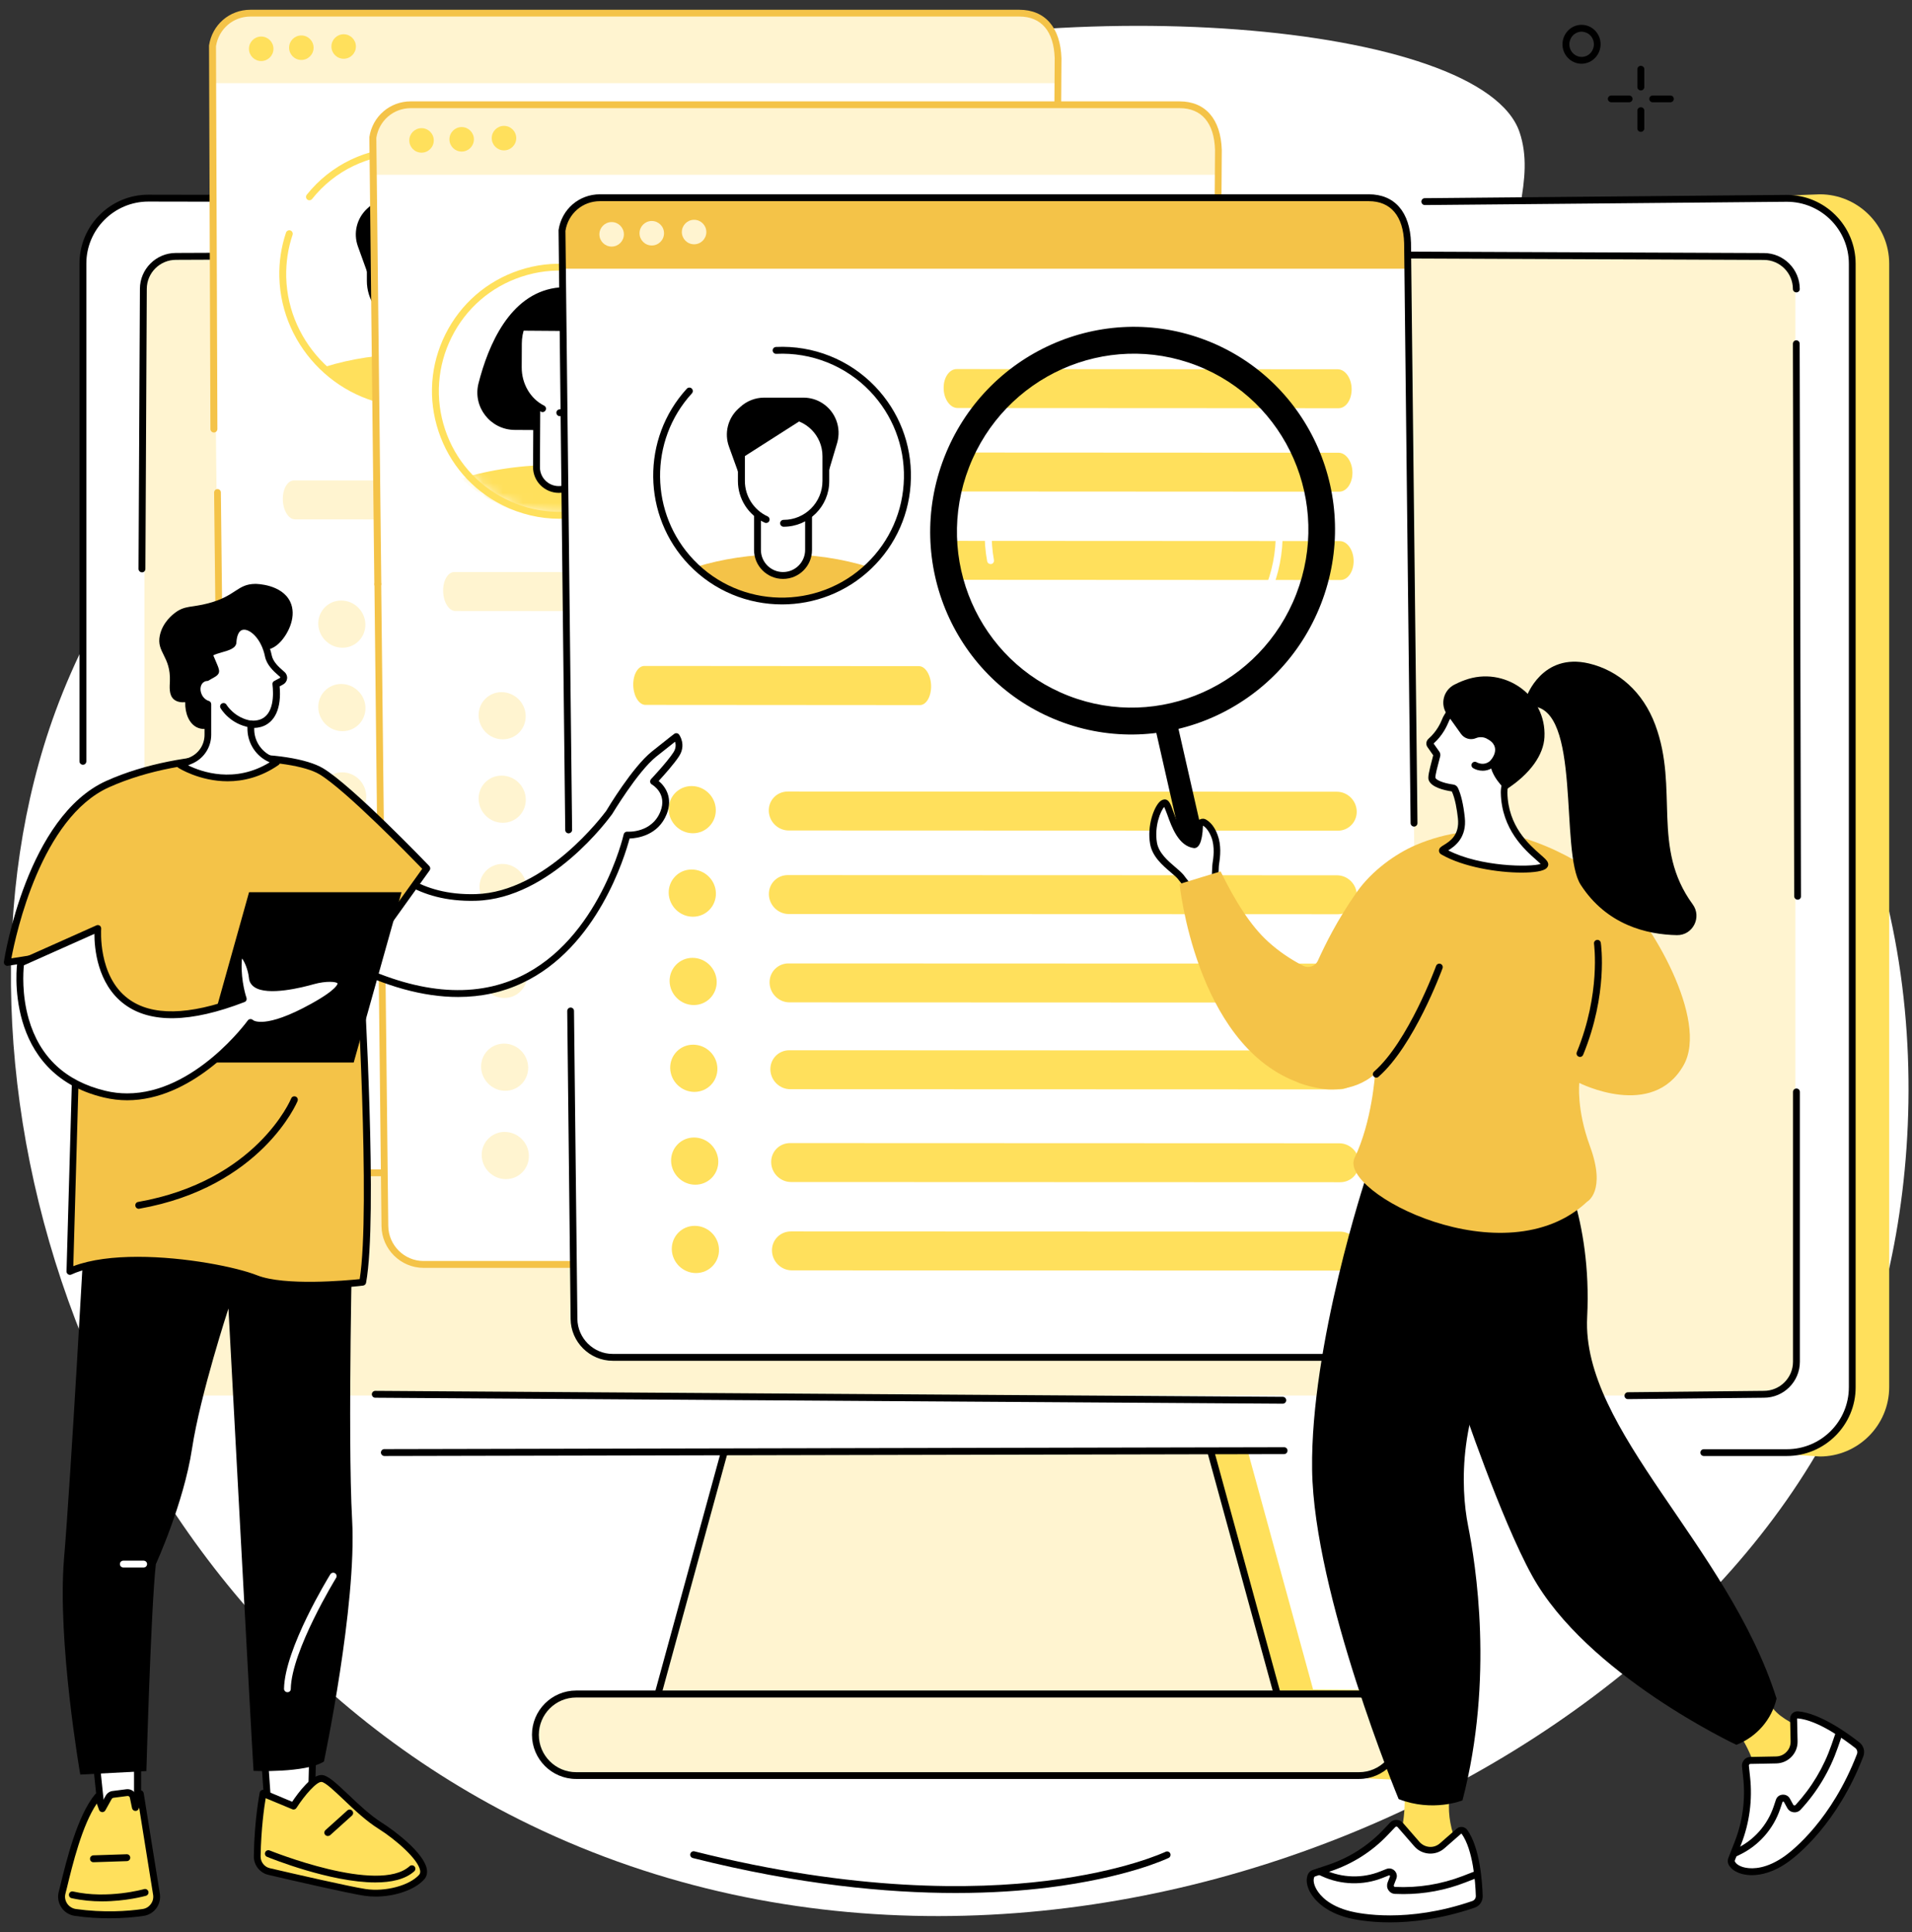 <svg width="192" height="194" viewBox="0 0 192 194" fill="none" xmlns="http://www.w3.org/2000/svg">
<rect x="0" y="0" width="192" height="194" fill="#333333" stroke="none"/>
<path d="M76.66 7.82C72.51 9.11 54.1 15.11 35.71 31.04C31.26 34.9 13.25 50.49 5.56 71.46C-7.53 107.14 8.13 161.43 53.26 183.25C105.82 208.66 172.22 177.38 187.36 135.53C194.08 116.96 194.38 86.18 177.46 65.88C163.84 49.54 150.32 45.59 151.22 30.14C151.65 22.7 154.16 17.98 152.6 13.3C148.9 2.16 105.99 -1.31 76.66 7.82Z" fill="white"/>
<path d="M158.82 6.4C158.59 6.4 158.36 6.36 158.13 6.27C157.65 6.08 157.27 5.71 157.06 5.23C156.64 4.25 157.08 3.1 158.04 2.66C158.51 2.45 159.02 2.44 159.5 2.62C159.98 2.81 160.36 3.18 160.57 3.66C160.99 4.64 160.55 5.79 159.59 6.23C159.34 6.34 159.08 6.4 158.82 6.4ZM158.82 3.18C158.65 3.18 158.49 3.22 158.33 3.29C157.71 3.57 157.42 4.32 157.7 4.96C157.83 5.27 158.08 5.51 158.39 5.63C158.69 5.75 159.02 5.74 159.32 5.61C159.94 5.33 160.23 4.58 159.95 3.94C159.82 3.63 159.57 3.39 159.26 3.27C159.11 3.21 158.96 3.18 158.82 3.18Z" fill="black"/>
<path d="M164.77 9.08C164.58 9.08 164.42 8.93 164.42 8.74V6.96C164.42 6.77 164.57 6.61 164.77 6.61C164.97 6.61 165.12 6.76 165.12 6.96V8.74C165.12 8.93 164.96 9.08 164.77 9.08Z" fill="black"/>
<path d="M164.77 13.24C164.58 13.24 164.42 13.09 164.42 12.89V11.11C164.42 10.92 164.57 10.77 164.77 10.77C164.97 10.77 165.12 10.92 165.12 11.11V12.89C165.12 13.08 164.96 13.24 164.77 13.24Z" fill="black"/>
<path d="M163.59 10.27H161.81C161.62 10.27 161.46 10.12 161.46 9.93C161.46 9.74 161.61 9.59 161.81 9.59H163.59C163.78 9.59 163.94 9.74 163.94 9.93C163.94 10.12 163.78 10.27 163.59 10.27Z" fill="black"/>
<path d="M167.74 10.27H165.96C165.77 10.27 165.62 10.12 165.62 9.93C165.62 9.74 165.77 9.59 165.96 9.59H167.74C167.93 9.59 168.08 9.74 168.08 9.93C168.08 10.12 167.93 10.27 167.74 10.27Z" fill="black"/>
<path d="M95.98 190.08C89.07 190.08 80.21 189.25 69.57 186.57C69.39 186.52 69.27 186.34 69.32 186.15C69.37 185.97 69.55 185.85 69.74 185.9C85.82 189.95 97.83 189.75 105.07 188.86C112.91 187.9 117.01 185.96 117.05 185.94C117.22 185.86 117.43 185.93 117.51 186.1C117.59 186.27 117.52 186.48 117.35 186.56C117.18 186.64 113.14 188.56 105.2 189.54C102.69 189.85 99.6 190.08 95.98 190.08Z" fill="black"/>
<path d="M21.16 25.75L182.74 19.51C186.58 19.51 189.71 22.64 189.71 26.48V139.28C189.71 143.12 186.58 146.25 182.74 146.25L124.36 142.29L131.86 169.65L139.79 169.71C142.26 169.71 144.27 171.72 144.27 174.2C144.27 176.67 142.26 178.69 139.79 178.69L73.37 175.52C70.9 175.52 75.52 146.25 75.52 146.25C75.52 146.25 17.32 25.75 21.16 25.75Z" fill="#FFE05C"/>
<path d="M76.56 131.82H117.77L129.46 174.49H64.87L76.56 131.82Z" fill="#FFF4D0"/>
<path d="M129.46 174.83H64.88C64.77 174.83 64.67 174.78 64.61 174.69C64.54 174.6 64.52 174.49 64.55 174.39L76.24 131.72C76.28 131.57 76.42 131.47 76.57 131.47H117.77C117.93 131.47 118.06 131.57 118.1 131.72L129.79 174.39C129.82 174.49 129.8 174.6 129.73 174.69C129.67 174.78 129.56 174.83 129.46 174.83ZM65.33 174.14H129L117.5 132.16H76.82L65.33 174.14Z" fill="black"/>
<path d="M14.9 19.9H179.42C183.05 19.9 186 22.84 186 26.48V139.28C186 142.91 183.06 145.86 179.42 145.86H14.9C11.27 145.86 8.32 142.92 8.32 139.28V26.48C8.33 22.84 11.27 19.9 14.9 19.9Z" fill="white"/>
<path d="M57.86 170.11H136.47C138.73 170.11 140.56 171.94 140.56 174.2C140.56 176.46 138.73 178.29 136.47 178.29H57.86C55.6 178.29 53.77 176.46 53.77 174.2C53.77 171.94 55.6 170.11 57.86 170.11Z" fill="#FFF4D0"/>
<path d="M136.47 178.63H57.86C55.41 178.63 53.42 176.64 53.42 174.19C53.42 171.74 55.41 169.75 57.86 169.75H136.47C138.92 169.75 140.91 171.74 140.91 174.19C140.91 176.64 138.92 178.63 136.47 178.63ZM57.86 170.45C55.79 170.45 54.11 172.13 54.11 174.2C54.11 176.27 55.79 177.95 57.86 177.95H136.47C138.54 177.95 140.22 176.27 140.22 174.2C140.22 172.13 138.54 170.45 136.47 170.45H57.86Z" fill="black"/>
<path d="M8.33 76.79C8.14 76.79 7.98 76.64 7.98 76.44V26.47C7.98 22.65 11.08 19.55 14.9 19.55L117.31 19.73C117.5 19.73 117.65 19.88 117.65 20.08C117.65 20.27 117.5 20.42 117.31 20.42L14.9 20.24C11.47 20.24 8.67 23.03 8.67 26.47V76.44C8.67 76.64 8.52 76.79 8.33 76.79Z" fill="black"/>
<path d="M38.6 146.2C38.41 146.2 38.26 146.05 38.25 145.86C38.25 145.67 38.4 145.51 38.59 145.51L128.95 145.32C129.14 145.32 129.29 145.47 129.29 145.66C129.29 145.85 129.14 146.01 128.95 146.01L38.6 146.2Z" fill="black"/>
<path d="M179.43 146.2H171.09C170.9 146.2 170.75 146.05 170.75 145.86C170.75 145.67 170.9 145.52 171.09 145.52H179.43C182.87 145.52 185.66 142.73 185.66 139.29V26.49C185.66 23.05 182.87 20.26 179.43 20.26L143.08 20.59C142.89 20.59 142.74 20.44 142.73 20.25C142.73 20.06 142.88 19.9 143.07 19.9L179.42 19.57C183.24 19.57 186.34 22.67 186.34 26.49V139.29C186.35 143.09 183.24 146.2 179.43 146.2Z" fill="black"/>
<path d="M17.85 140.13H176.94C178.79 140.13 180.29 138.63 180.29 136.78V28.76C180.29 26.91 178.79 25.41 176.94 25.41H17.85C16 25.41 14.5 26.91 14.5 28.76V136.78C14.51 138.63 16 140.13 17.85 140.13Z" fill="#FFF4D0"/>
<path d="M128.81 140.95L37.68 140.35C37.49 140.35 37.34 140.19 37.34 140C37.34 139.81 37.5 139.66 37.69 139.66L128.82 140.26C129.01 140.26 129.16 140.42 129.16 140.61C129.16 140.79 129 140.95 128.81 140.95Z" fill="black"/>
<path d="M163.47 140.49C163.28 140.49 163.13 140.34 163.13 140.15C163.13 139.96 163.28 139.8 163.47 139.8L177.12 139.66C178.74 139.66 180.05 138.35 180.05 136.74V109.64C180.05 109.45 180.2 109.3 180.4 109.3C180.59 109.3 180.74 109.45 180.74 109.64V136.74C180.74 138.73 179.12 140.35 177.13 140.35L163.47 140.49Z" fill="black"/>
<path d="M180.52 90.34C180.33 90.34 180.18 90.19 180.17 90L180.04 34.52C180.04 34.33 180.19 34.17 180.38 34.17C180.57 34.17 180.72 34.32 180.72 34.51L180.85 89.99C180.86 90.19 180.71 90.34 180.52 90.34Z" fill="black"/>
<path d="M180.39 29.36C180.2 29.36 180.04 29.21 180.04 29.02C180.04 27.41 178.73 26.1 177.12 26.1L140.04 25.95C139.85 25.95 139.7 25.79 139.7 25.6C139.7 25.41 139.85 25.26 140.04 25.26L177.12 25.41C179.11 25.41 180.73 27.03 180.73 29.02C180.73 29.21 180.58 29.36 180.39 29.36Z" fill="black"/>
<path d="M14.26 57.47C14.07 57.47 13.91 57.31 13.91 57.12L14.05 29.01C14.05 27.02 15.67 25.4 17.66 25.4L110.35 25.02C110.54 25.02 110.69 25.17 110.7 25.36C110.7 25.55 110.55 25.71 110.36 25.71L17.67 26.09C16.06 26.09 14.74 27.4 14.74 29.01L14.6 57.12C14.6 57.32 14.45 57.47 14.26 57.47Z" fill="black"/>
<path d="M26.34 117.66H103.55C105.67 117.66 107.38 115.93 107.35 113.8L106.15 5.75C106.06 2.86 104.66 1.21 102.26 1.21H25.05C23.14 1.21 21.53 2.61 21.25 4.51L22.46 113.8C22.47 115.93 24.22 117.66 26.34 117.66Z" fill="white"/>
<path d="M76.68 118.11H26.44C24.13 118.11 22.23 116.22 22.21 113.91L21.5 49.46C21.5 49.27 21.65 49.11 21.84 49.11C22.03 49.11 22.18 49.26 22.18 49.45L22.89 113.9C22.91 115.84 24.5 117.42 26.43 117.42H76.67C76.86 117.42 77.02 117.57 77.02 117.76C77.02 117.95 76.87 118.11 76.68 118.11Z" fill="#F4C348"/>
<path d="M106.17 8.35L106.14 5.79C106.05 2.9 104.65 1.22 102.25 1.22H25.04C23.13 1.22 21.52 2.65 21.24 4.55L21.28 8.35H106.17Z" fill="#FFF4D0"/>
<path d="M21.48 43.43C21.29 43.43 21.14 43.28 21.13 43.09L20.99 4.62C20.99 4.6 20.99 4.58 20.99 4.57C21.3 2.49 23.04 0.98 25.14 0.98H102.35C104.95 0.98 106.49 2.76 106.59 5.85L106.54 13.66C106.54 13.85 106.38 14 106.2 14C106.01 14 105.86 13.84 105.86 13.65L105.91 5.85C105.83 3.15 104.57 1.66 102.36 1.66H25.15C23.41 1.66 21.96 2.91 21.69 4.64L21.83 43.08C21.83 43.27 21.67 43.43 21.48 43.43Z" fill="#F4C348"/>
<path d="M26.23 6.13C26.909 6.13 27.46 5.579 27.46 4.9C27.46 4.221 26.909 3.67 26.23 3.67C25.551 3.67 25 4.221 25 4.9C25 5.579 25.551 6.13 26.23 6.13Z" fill="#FFE05C"/>
<path d="M30.26 6.02C30.939 6.02 31.49 5.469 31.49 4.79C31.49 4.111 30.939 3.56 30.26 3.56C29.581 3.56 29.03 4.111 29.03 4.79C29.03 5.469 29.581 6.02 30.26 6.02Z" fill="#FFE05C"/>
<path d="M34.51 5.9C35.189 5.9 35.74 5.349 35.74 4.67C35.74 3.991 35.189 3.44 34.51 3.44C33.831 3.44 33.28 3.991 33.28 4.67C33.28 5.349 33.831 5.9 34.51 5.9Z" fill="#FFE05C"/>
<path d="M57.19 52.17L29.62 52.15C28.98 52.15 28.43 51.27 28.4 50.19C28.37 49.11 28.87 48.24 29.52 48.24L57.09 48.26C57.73 48.26 58.28 49.14 58.31 50.22C58.33 51.3 57.83 52.17 57.19 52.17Z" fill="#FFF4D0"/>
<path d="M99.3 30.74L61.04 30.72C60.29 30.72 59.66 29.84 59.64 28.76C59.61 27.68 60.2 26.81 60.95 26.81L99.21 26.83C99.96 26.83 100.59 27.71 100.61 28.79C100.64 29.86 100.05 30.74 99.3 30.74Z" fill="#FFF4D0"/>
<path d="M99.23 22.36L60.97 22.34C60.22 22.34 59.59 21.46 59.57 20.38C59.54 19.3 60.13 18.43 60.88 18.43L99.14 18.45C99.89 18.45 100.52 19.33 100.54 20.41C100.56 21.48 99.98 22.36 99.23 22.36Z" fill="#FFF4D0"/>
<path d="M99.42 39.61L61.16 39.59C60.41 39.59 59.78 38.71 59.76 37.63C59.73 36.55 60.32 35.68 61.07 35.68L99.33 35.7C100.08 35.7 100.71 36.58 100.73 37.66C100.75 38.74 100.17 39.61 99.42 39.61Z" fill="#FFF4D0"/>
<path d="M99.16 73.17L44.02 73.15C42.94 73.15 42.05 72.27 42.02 71.19C41.99 70.11 42.84 69.24 43.92 69.24L99.06 69.26C100.14 69.26 101.03 70.14 101.06 71.22C101.09 72.29 100.24 73.17 99.16 73.17Z" fill="#FFF4D0"/>
<path d="M36.7 71.05C36.73 72.36 35.7 73.42 34.39 73.42C33.08 73.42 32 72.36 31.96 71.05C31.93 69.74 32.96 68.68 34.26 68.68C35.56 68.68 36.67 69.74 36.7 71.05Z" fill="#FFF4D0"/>
<path d="M99.14 64.78L44 64.76C42.92 64.76 42.03 63.88 42 62.8C41.97 61.72 42.82 60.85 43.9 60.85L99.04 60.87C100.12 60.87 101.01 61.75 101.04 62.83C101.07 63.91 100.22 64.79 99.14 64.78Z" fill="#FFF4D0"/>
<path d="M36.69 62.67C36.72 63.98 35.69 65.04 34.39 65.04C33.09 65.04 32 63.98 31.96 62.67C31.93 61.36 32.96 60.3 34.26 60.3C35.57 60.3 36.66 61.36 36.69 62.67Z" fill="#FFF4D0"/>
<path d="M99.23 82.04L44.09 82.02C43.01 82.02 42.12 81.14 42.09 80.06C42.06 78.98 42.91 78.11 43.99 78.11L99.13 78.13C100.21 78.13 101.1 79.01 101.13 80.09C101.16 81.16 100.31 82.04 99.23 82.04Z" fill="#FFF4D0"/>
<path d="M36.78 79.92C36.81 81.23 35.78 82.29 34.48 82.29C33.17 82.29 32.09 81.23 32.05 79.92C32.02 78.61 33.05 77.55 34.35 77.55C35.66 77.55 36.74 78.61 36.78 79.92Z" fill="#FFF4D0"/>
<path d="M99.31 90.76L44.17 90.74C43.09 90.74 42.2 89.86 42.17 88.78C42.14 87.7 42.99 86.83 44.07 86.83L99.21 86.85C100.29 86.85 101.18 87.73 101.21 88.81C101.24 89.88 100.38 90.76 99.31 90.76Z" fill="#FFF4D0"/>
<path d="M36.85 88.64C36.88 89.95 35.85 91.01 34.54 91.01C33.23 91.01 32.15 89.95 32.11 88.64C32.08 87.33 33.11 86.27 34.41 86.27C35.73 86.27 36.82 87.33 36.85 88.64Z" fill="#FFF4D0"/>
<path d="M99.39 100.08L44.25 100.06C43.17 100.06 42.28 99.18 42.25 98.1C42.22 97.02 43.07 96.15 44.15 96.15L99.29 96.17C100.37 96.17 101.26 97.05 101.29 98.13C101.32 99.2 100.47 100.08 99.39 100.08Z" fill="#FFF4D0"/>
<path d="M36.94 97.96C36.97 99.27 35.94 100.33 34.63 100.33C33.32 100.33 32.24 99.27 32.2 97.96C32.17 96.65 33.2 95.59 34.5 95.59C35.82 95.59 36.9 96.65 36.94 97.96Z" fill="#FFF4D0"/>
<path d="M99.47 108.95L44.33 108.93C43.25 108.93 42.36 108.05 42.33 106.97C42.3 105.89 43.15 105.02 44.23 105.02L99.37 105.04C100.45 105.04 101.34 105.92 101.37 107C101.4 108.08 100.55 108.95 99.47 108.95Z" fill="#FFF4D0"/>
<path d="M37.01 106.83C37.04 108.14 36.01 109.2 34.71 109.2C33.41 109.2 32.32 108.14 32.28 106.83C32.25 105.52 33.28 104.46 34.58 104.46C35.88 104.46 36.98 105.52 37.01 106.83Z" fill="#FFF4D0"/>
<path d="M28.4 27.82C28.22 20.81 33.75 15.14 40.74 15.14C47.73 15.14 53.55 20.83 53.73 27.83C53.91 34.84 48.38 40.51 41.39 40.51C34.39 40.51 28.58 34.83 28.4 27.82Z" fill="white"/>
<path d="M41.39 40.86C34.22 40.86 28.24 35.01 28.05 27.83C28.01 26.29 28.24 24.79 28.72 23.36C28.78 23.18 28.98 23.08 29.16 23.14C29.34 23.2 29.44 23.4 29.38 23.58C28.92 24.93 28.71 26.36 28.74 27.81C28.91 34.62 34.58 40.16 41.38 40.17C41.38 40.17 41.38 40.17 41.39 40.17C44.67 40.17 47.72 38.89 49.99 36.57C52.26 34.24 53.47 31.14 53.38 27.84C53.21 21.03 47.54 15.49 40.74 15.48C40.74 15.48 40.74 15.48 40.73 15.48C37.04 15.48 33.61 17.12 31.34 19.98C31.22 20.13 31 20.15 30.86 20.04C30.71 19.92 30.69 19.7 30.8 19.56C33.21 16.54 36.83 14.8 40.73 14.8C40.73 14.8 40.73 14.8 40.74 14.8C47.91 14.8 53.89 20.65 54.07 27.83C54.16 31.32 52.88 34.6 50.48 37.06C48.09 39.51 44.86 40.86 41.39 40.86Z" fill="#FFE05C"/>
<path d="M32.65 36.83C34.91 38.96 37.94 40.27 41.29 40.27C44.64 40.27 47.67 38.96 49.93 36.83C47.32 36.02 44.39 35.57 41.29 35.57C38.19 35.56 35.26 36.02 32.65 36.83Z" fill="#FFE05C"/>
<path d="M45.33 20.39C44.76 20.02 44.1 19.83 43.43 19.83H39.46C38.57 19.83 37.72 20.17 37.07 20.77L36.85 20.97C35.82 21.93 35.46 23.41 35.94 24.74L37.25 28.37L45.63 28.32L46.81 24.36C47.24 22.85 46.64 21.24 45.33 20.39Z" fill="black"/>
<path d="M43.32 22.01L37.18 25.93V28.21C37.18 29.56 37.81 30.76 38.79 31.53V35.12C38.79 36.54 39.94 37.69 41.36 37.69C42.78 37.69 43.93 36.54 43.93 35.12V31.63C44.98 30.86 45.66 29.61 45.66 28.21V25.71C45.67 24.08 44.71 22.66 43.32 22.01Z" fill="white"/>
<path d="M41.37 38.04C39.76 38.04 38.46 36.73 38.46 35.13V31.62H39.15V35.13C39.15 36.36 40.15 37.35 41.37 37.35C42.6 37.35 43.59 36.35 43.59 35.13V31.73H44.28V35.13C44.28 36.73 42.97 38.04 41.37 38.04Z" fill="#5479F5"/>
<path d="M41.43 32.8C41.24 32.8 41.08 32.65 41.08 32.45C41.08 32.26 41.23 32.11 41.43 32.11C43.58 32.11 45.33 30.36 45.33 28.21V25.71C45.33 23.64 43.65 21.96 41.58 21.96H37.54V28.21C37.54 29.73 38.44 31.13 39.82 31.76C39.99 31.84 40.07 32.04 39.99 32.22C39.91 32.39 39.71 32.47 39.53 32.39C37.9 31.65 36.84 30.01 36.84 28.21V21.61C36.84 21.42 36.99 21.27 37.19 21.27H41.57C44.02 21.27 46.01 23.26 46.01 25.71V28.21C46.02 30.74 43.96 32.8 41.43 32.8Z" fill="black"/>
<path d="M42.44 126.86H119.65C121.77 126.86 123.48 125.13 123.45 123L122.25 14.95C122.16 12.06 120.76 10.41 118.36 10.41H41.15C39.24 10.41 37.63 11.81 37.35 13.71L38.56 123C38.58 125.13 40.32 126.86 42.44 126.86Z" fill="white"/>
<path d="M92.78 127.31H42.54C40.23 127.31 38.33 125.42 38.31 123.11L37.6 58.66C37.6 58.47 37.75 58.31 37.94 58.31C38.13 58.31 38.28 58.46 38.28 58.65L38.99 123.1C39.01 125.04 40.6 126.62 42.53 126.62H92.77C92.96 126.62 93.12 126.77 93.12 126.96C93.12 127.16 92.97 127.31 92.78 127.31Z" fill="#F4C348"/>
<path d="M122.27 17.55L122.24 14.99C122.15 12.1 120.75 10.42 118.35 10.42H41.14C39.23 10.42 37.62 11.85 37.34 13.75L37.38 17.55H122.27Z" fill="#FFF4D0"/>
<path d="M37.93 59C37.74 59 37.59 58.85 37.59 58.66L37.09 13.82C37.09 13.8 37.09 13.78 37.09 13.77C37.4 11.69 39.15 10.18 41.24 10.18H118.45C121.05 10.18 122.59 11.96 122.69 15.05L122.64 22.86C122.64 23.05 122.48 23.2 122.3 23.2C122.11 23.2 121.96 23.04 121.96 22.85L122.01 15.05C121.93 12.35 120.67 10.86 118.46 10.86H41.25C39.51 10.86 38.06 12.11 37.79 13.84L38.29 58.65C38.28 58.85 38.13 59 37.93 59C37.94 59 37.94 59 37.93 59Z" fill="#F4C348"/>
<path d="M42.33 15.33C43.009 15.33 43.56 14.779 43.56 14.1C43.56 13.421 43.009 12.87 42.33 12.87C41.651 12.87 41.1 13.421 41.1 14.1C41.1 14.779 41.651 15.33 42.33 15.33Z" fill="#FFE05C"/>
<path d="M46.36 15.22C47.039 15.22 47.59 14.669 47.59 13.99C47.59 13.311 47.039 12.76 46.36 12.76C45.681 12.76 45.13 13.311 45.13 13.99C45.13 14.669 45.681 15.22 46.36 15.22Z" fill="#FFE05C"/>
<path d="M50.61 15.1C51.289 15.1 51.84 14.549 51.84 13.87C51.84 13.191 51.289 12.64 50.61 12.64C49.931 12.64 49.38 13.191 49.38 13.87C49.38 14.549 49.931 15.1 50.61 15.1Z" fill="#FFE05C"/>
<path d="M73.29 61.37L45.72 61.35C45.08 61.35 44.53 60.47 44.5 59.39C44.47 58.31 44.97 57.44 45.62 57.44L73.19 57.46C73.83 57.46 74.38 58.34 74.41 59.42C74.43 60.5 73.93 61.37 73.29 61.37Z" fill="#FFF4D0"/>
<path d="M115.4 39.94L77.13 39.92C76.38 39.92 75.75 39.04 75.73 37.96C75.7 36.88 76.29 36.01 77.04 36.01L115.3 36.03C116.05 36.03 116.68 36.91 116.7 37.99C116.72 39.07 116.15 39.94 115.4 39.94Z" fill="#FFF4D0"/>
<path d="M115.33 31.56L77.07 31.54C76.32 31.54 75.69 30.66 75.67 29.58C75.64 28.5 76.23 27.63 76.98 27.63L115.24 27.65C115.99 27.65 116.62 28.53 116.64 29.61C116.66 30.68 116.08 31.56 115.33 31.56Z" fill="#FFF4D0"/>
<path d="M115.52 48.81L77.26 48.79C76.51 48.79 75.88 47.91 75.86 46.83C75.83 45.75 76.42 44.88 77.17 44.88L115.43 44.9C116.18 44.9 116.81 45.78 116.83 46.86C116.86 47.93 116.27 48.81 115.52 48.81Z" fill="#FFF4D0"/>
<path d="M115.26 82.37L60.12 82.35C59.04 82.35 58.15 81.47 58.12 80.39C58.09 79.31 58.94 78.44 60.02 78.44L115.16 78.46C116.24 78.46 117.13 79.34 117.16 80.42C117.19 81.49 116.34 82.37 115.26 82.37Z" fill="#FFF4D0"/>
<path d="M52.8 80.25C52.83 81.56 51.8 82.62 50.49 82.62C49.18 82.62 48.1 81.56 48.06 80.25C48.03 78.94 49.06 77.88 50.37 77.88C51.68 77.88 52.77 78.94 52.8 80.25Z" fill="#FFF4D0"/>
<path d="M115.24 73.98L60.1 73.96C59.02 73.96 58.13 73.08 58.1 72C58.07 70.92 58.92 70.05 60 70.05L115.14 70.07C116.22 70.07 117.11 70.95 117.14 72.03C117.18 73.11 116.32 73.99 115.24 73.98Z" fill="#FFF4D0"/>
<path d="M52.79 71.87C52.82 73.18 51.79 74.24 50.49 74.24C49.18 74.24 48.1 73.18 48.06 71.87C48.03 70.56 49.06 69.5 50.36 69.5C51.67 69.5 52.76 70.56 52.79 71.87Z" fill="#FFF4D0"/>
<path d="M115.33 91.24L60.19 91.22C59.11 91.22 58.22 90.34 58.19 89.26C58.16 88.18 59.01 87.31 60.09 87.31L115.23 87.33C116.31 87.33 117.2 88.21 117.23 89.29C117.26 90.36 116.41 91.24 115.33 91.24Z" fill="#FFF4D0"/>
<path d="M52.88 89.12C52.91 90.43 51.88 91.49 50.58 91.49C49.28 91.49 48.19 90.43 48.15 89.12C48.12 87.81 49.15 86.75 50.45 86.75C51.76 86.75 52.84 87.81 52.88 89.12Z" fill="#FFF4D0"/>
<path d="M115.41 99.96L60.27 99.94C59.19 99.94 58.3 99.06 58.27 97.98C58.24 96.9 59.09 96.03 60.17 96.03L115.31 96.05C116.39 96.05 117.28 96.93 117.31 98.01C117.34 99.08 116.48 99.96 115.41 99.96Z" fill="#FFF4D0"/>
<path d="M52.95 97.84C52.98 99.15 51.95 100.21 50.64 100.21C49.33 100.21 48.25 99.15 48.21 97.84C48.18 96.53 49.21 95.47 50.51 95.47C51.83 95.47 52.92 96.53 52.95 97.84Z" fill="#FFF4D0"/>
<path d="M115.49 109.28L60.35 109.26C59.27 109.26 58.38 108.38 58.35 107.3C58.32 106.22 59.17 105.35 60.25 105.35L115.39 105.37C116.47 105.37 117.36 106.25 117.39 107.33C117.42 108.4 116.57 109.28 115.49 109.28Z" fill="#FFF4D0"/>
<path d="M53.04 107.16C53.07 108.47 52.04 109.53 50.74 109.53C49.44 109.53 48.35 108.47 48.31 107.16C48.28 105.85 49.31 104.79 50.62 104.79C51.92 104.79 53 105.85 53.04 107.16Z" fill="#FFF4D0"/>
<path d="M115.57 118.15L60.43 118.13C59.35 118.13 58.46 117.25 58.43 116.17C58.4 115.09 59.25 114.22 60.33 114.22L115.47 114.24C116.55 114.24 117.44 115.12 117.47 116.2C117.5 117.28 116.65 118.15 115.57 118.15Z" fill="#FFF4D0"/>
<path d="M53.11 116.03C53.14 117.34 52.11 118.4 50.8 118.4C49.49 118.4 48.41 117.34 48.37 116.03C48.34 114.72 49.37 113.66 50.67 113.66C51.99 113.66 53.08 114.72 53.11 116.03Z" fill="#FFF4D0"/>
<mask id="mask0_2_5387" style="mask-type:luminance" maskUnits="userSpaceOnUse" x="43" y="26" width="26" height="26">
<path d="M56.24 51.69C49.35 51.69 43.76 46.1 43.76 39.21C43.76 32.32 49.35 26.73 56.24 26.73C63.13 26.73 68.72 32.32 68.72 39.21C68.72 46.1 63.13 51.69 56.24 51.69Z" fill="white"/>
</mask>
<g mask="url(#mask0_2_5387)">
<path d="M46.3 48.05C48.82 50.46 52.24 51.95 56 51.97C59.76 51.99 63.19 50.54 65.74 48.16C62.81 47.24 59.51 46.71 56.03 46.69C52.54 46.66 49.24 47.15 46.3 48.05Z" fill="#FFE05C"/>
<path d="M64.3 38.45C63.07 34.01 60.53 28.19 55.76 28.91C51.19 29.6 49.04 34.61 48.05 38.5C47.45 40.86 49.25 43.16 51.69 43.17L60.64 43.22C63.13 43.23 64.96 40.85 64.3 38.45Z" fill="black"/>
<path d="M60.35 33.29C60.35 33.28 60.34 33.26 60.34 33.26L52.22 33.2C52.22 33.2 52.22 33.21 52.21 33.22C52.1 33.62 52.04 34.05 52.04 34.49L52.03 36.87C52.02 38.46 52.77 39.87 53.9 40.69L53.87 46.9C53.86 48.14 54.86 49.14 56.09 49.15C57.32 49.16 58.33 48.16 58.34 46.93L58.37 40.81C59.59 40.02 60.4 38.58 60.41 36.92L60.42 34.24C60.44 33.91 60.41 33.6 60.35 33.29Z" fill="white"/>
<path d="M56.11 49.49H56.1C54.68 49.48 53.52 48.32 53.53 46.9L53.56 40.88C53.56 40.69 53.72 40.54 53.91 40.54C54.1 40.54 54.25 40.7 54.25 40.89L54.22 46.91C54.21 47.95 55.06 48.81 56.1 48.81H56.11C57.15 48.81 58 47.97 58 46.93L58.03 40.88C58.03 40.69 58.19 40.54 58.38 40.54C58.57 40.54 58.72 40.7 58.72 40.89L58.69 46.94C58.69 48.34 57.53 49.49 56.11 49.49Z" fill="black"/>
<path d="M56.23 41.79C56.22 41.79 56.21 41.79 56.21 41.79C56.02 41.79 55.87 41.63 55.87 41.44C55.87 41.25 56.03 41.1 56.22 41.1C56.23 41.1 56.23 41.1 56.24 41.1C57.26 41.1 58.21 40.67 58.94 39.89C59.68 39.1 60.09 38.04 60.09 36.91L60.1 34.23C60.11 33.14 59.72 32.12 59.02 31.35C58.32 30.59 57.4 30.16 56.41 30.16C56.4 30.16 56.4 30.16 56.39 30.16C55.34 30.16 54.34 30.6 53.59 31.41C52.83 32.23 52.4 33.33 52.4 34.5L52.39 36.88C52.38 38.53 53.26 40.04 54.64 40.73C54.81 40.82 54.88 41.02 54.79 41.19C54.7 41.36 54.5 41.43 54.33 41.34C52.72 40.54 51.69 38.78 51.7 36.87L51.71 34.49C51.72 33.15 52.21 31.88 53.09 30.94C53.97 29.99 55.15 29.47 56.39 29.47C56.4 29.47 56.41 29.47 56.41 29.47C57.59 29.48 58.7 29.98 59.52 30.89C60.34 31.79 60.79 32.98 60.78 34.24L60.77 36.92C60.76 38.22 60.29 39.45 59.43 40.37C58.57 41.29 57.44 41.79 56.23 41.79Z" fill="black"/>
</g>
<path d="M56.17 52.09C54.21 52.09 52.26 51.63 50.46 50.73C47.4 49.2 45.12 46.57 44.04 43.33C42.96 40.09 43.2 36.62 44.73 33.56C46.26 30.5 48.89 28.22 52.13 27.14C58.83 24.91 66.09 28.54 68.32 35.23C69.06 37.46 69.18 39.84 68.66 42.12C68.62 42.31 68.43 42.42 68.25 42.38C68.06 42.34 67.95 42.15 67.99 41.97C68.48 39.81 68.37 37.56 67.67 35.45C65.56 29.12 58.69 25.68 52.35 27.79C49.28 28.81 46.79 30.97 45.35 33.86C43.91 36.75 43.67 40.04 44.69 43.11C45.71 46.18 47.87 48.67 50.76 50.11C53.65 51.56 56.94 51.79 60.01 50.77C62.75 49.86 65.07 47.99 66.56 45.52C66.66 45.36 66.87 45.3 67.03 45.4C67.19 45.5 67.25 45.71 67.15 45.87C65.58 48.48 63.12 50.45 60.23 51.42C58.9 51.87 57.53 52.09 56.17 52.09Z" fill="#FFE05C"/>
<path d="M61.53 136.29H138.74C140.86 136.29 142.57 134.56 142.54 132.43L141.34 24.38C141.25 21.49 139.85 19.84 137.45 19.84H60.24C58.33 19.84 56.72 21.24 56.44 23.14L57.65 132.43C57.67 134.56 59.41 136.29 61.53 136.29Z" fill="white"/>
<path d="M141.36 26.98L141.33 24.42C141.24 21.53 139.84 19.85 137.44 19.85H60.23C58.32 19.85 56.71 21.28 56.43 23.18L56.47 26.98H141.36Z" fill="#F4C348"/>
<path d="M61.42 24.76C62.099 24.76 62.65 24.209 62.65 23.53C62.65 22.851 62.099 22.3 61.42 22.3C60.741 22.3 60.19 22.851 60.19 23.53C60.19 24.209 60.741 24.76 61.42 24.76Z" fill="#FFF4D0"/>
<path d="M65.45 24.65C66.129 24.65 66.68 24.099 66.68 23.42C66.68 22.741 66.129 22.19 65.45 22.19C64.771 22.19 64.22 22.741 64.22 23.42C64.22 24.099 64.771 24.65 65.45 24.65Z" fill="#FFF4D0"/>
<path d="M69.7 24.53C70.379 24.53 70.93 23.979 70.93 23.3C70.93 22.621 70.379 22.07 69.7 22.07C69.021 22.07 68.47 22.621 68.47 23.3C68.47 23.979 69.021 24.53 69.7 24.53Z" fill="#FFF4D0"/>
<path d="M57.1 83.68C56.91 83.68 56.76 83.53 56.76 83.34L56.09 23.15C56.09 23.13 56.09 23.11 56.09 23.1C56.4 21.02 58.14 19.51 60.24 19.51H137.45C140.05 19.51 141.59 21.29 141.69 24.38L142.34 82.65C142.34 82.84 142.19 83 142 83C141.81 83 141.66 82.85 141.65 82.66L141 24.4C140.92 21.7 139.66 20.2 137.45 20.2H60.24C58.5 20.2 57.05 21.45 56.78 23.18L57.45 83.34C57.45 83.52 57.29 83.67 57.1 83.68Z" fill="black"/>
<path d="M136.71 136.64H61.53C59.22 136.64 57.32 134.75 57.3 132.44L56.96 101.52C56.96 101.33 57.11 101.17 57.3 101.17C57.49 101.17 57.64 101.32 57.64 101.51L57.98 132.43C58 134.37 59.59 135.95 61.52 135.95H136.7C136.89 135.95 137.05 136.1 137.05 136.29C137.06 136.48 136.9 136.64 136.71 136.64Z" fill="black"/>
<path d="M92.38 70.8L64.81 70.78C64.17 70.78 63.62 69.9 63.59 68.82C63.56 67.74 64.06 66.87 64.71 66.87L92.28 66.89C92.92 66.89 93.47 67.77 93.5 68.85C93.52 69.93 93.02 70.8 92.38 70.8Z" fill="#FFE05C"/>
<path d="M134.49 49.37L96.23 49.35C95.48 49.35 94.85 48.47 94.83 47.39C94.8 46.31 95.39 45.44 96.14 45.44L134.41 45.46C135.16 45.46 135.79 46.34 135.81 47.42C135.83 48.49 135.24 49.37 134.49 49.37Z" fill="#FFE05C"/>
<path d="M134.42 40.99L96.16 40.97C95.41 40.97 94.78 40.09 94.76 39.01C94.73 37.93 95.32 37.06 96.07 37.06L134.33 37.08C135.08 37.08 135.71 37.96 135.73 39.04C135.75 40.11 135.17 40.99 134.42 40.99Z" fill="#FFE05C"/>
<path d="M134.62 58.24L96.35 58.22C95.6 58.22 94.97 57.34 94.95 56.26C94.92 55.18 95.51 54.31 96.26 54.31L134.53 54.33C135.28 54.33 135.91 55.21 135.93 56.29C135.95 57.37 135.36 58.24 134.62 58.24Z" fill="#FFE05C"/>
<path d="M134.35 91.8L79.21 91.78C78.13 91.78 77.24 90.9 77.21 89.82C77.18 88.74 78.03 87.87 79.11 87.87L134.25 87.89C135.33 87.89 136.22 88.77 136.25 89.85C136.28 90.92 135.43 91.8 134.35 91.8Z" fill="#FFE05C"/>
<path d="M71.89 89.68C71.92 90.99 70.89 92.05 69.58 92.05C68.27 92.05 67.19 90.99 67.15 89.68C67.12 88.37 68.15 87.31 69.45 87.31C70.77 87.31 71.86 88.37 71.89 89.68Z" fill="#FFE05C"/>
<path d="M134.34 83.41L79.2 83.39C78.12 83.39 77.23 82.51 77.2 81.43C77.17 80.35 78.02 79.48 79.1 79.48L134.24 79.5C135.32 79.5 136.21 80.38 136.24 81.46C136.27 82.54 135.41 83.42 134.34 83.41Z" fill="#FFE05C"/>
<path d="M71.88 81.3C71.91 82.61 70.88 83.67 69.58 83.67C68.27 83.67 67.19 82.61 67.15 81.3C67.12 79.99 68.15 78.93 69.45 78.93C70.76 78.93 71.85 79.99 71.88 81.3Z" fill="#FFE05C"/>
<path d="M134.42 100.67L79.28 100.65C78.2 100.65 77.31 99.77 77.28 98.69C77.25 97.61 78.1 96.74 79.18 96.74L134.32 96.76C135.4 96.76 136.29 97.64 136.32 98.72C136.35 99.79 135.5 100.67 134.42 100.67Z" fill="#FFE05C"/>
<path d="M71.97 98.55C72 99.86 70.97 100.92 69.67 100.92C68.36 100.92 67.28 99.86 67.24 98.55C67.21 97.24 68.24 96.18 69.54 96.18C70.85 96.18 71.93 97.24 71.97 98.55Z" fill="#FFE05C"/>
<path d="M134.5 109.39L79.36 109.37C78.28 109.37 77.39 108.49 77.36 107.41C77.33 106.33 78.18 105.46 79.26 105.46L134.4 105.48C135.48 105.48 136.37 106.36 136.4 107.44C136.43 108.51 135.57 109.39 134.5 109.39Z" fill="#FFE05C"/>
<path d="M72.04 107.27C72.07 108.58 71.04 109.64 69.73 109.64C68.42 109.64 67.34 108.58 67.3 107.27C67.27 105.96 68.3 104.9 69.6 104.9C70.92 104.9 72.01 105.96 72.04 107.27Z" fill="#FFE05C"/>
<path d="M134.58 118.71L79.44 118.69C78.36 118.69 77.47 117.81 77.44 116.73C77.41 115.65 78.26 114.78 79.34 114.78L134.48 114.8C135.56 114.8 136.45 115.68 136.48 116.76C136.51 117.83 135.66 118.71 134.58 118.71Z" fill="#FFE05C"/>
<path d="M72.13 116.59C72.16 117.9 71.13 118.96 69.82 118.96C68.51 118.96 67.43 117.9 67.39 116.59C67.36 115.28 68.39 114.22 69.69 114.22C71.01 114.22 72.09 115.28 72.13 116.59Z" fill="#FFE05C"/>
<path d="M134.66 127.58L79.52 127.56C78.44 127.56 77.55 126.68 77.52 125.6C77.49 124.52 78.34 123.65 79.42 123.65L134.56 123.67C135.64 123.67 136.53 124.55 136.56 125.63C136.59 126.71 135.74 127.58 134.66 127.58Z" fill="#FFE05C"/>
<path d="M72.2 125.46C72.23 126.77 71.2 127.83 69.89 127.83C68.58 127.83 67.5 126.77 67.46 125.46C67.43 124.15 68.46 123.09 69.76 123.09C71.08 123.09 72.17 124.15 72.2 125.46Z" fill="#FFE05C"/>
<path d="M66.21 47.81C66.21 40.89 71.82 35.28 78.73 35.28C85.65 35.28 91.25 40.89 91.25 47.81C91.25 54.73 85.64 60.34 78.73 60.34C71.81 60.34 66.21 54.73 66.21 47.81Z" fill="white"/>
<path d="M69.92 56.92C72.18 59.05 75.21 60.36 78.56 60.36C81.91 60.36 84.94 59.05 87.2 56.92C84.59 56.11 81.66 55.66 78.56 55.66C75.46 55.66 72.52 56.12 69.92 56.92Z" fill="#F4C348"/>
<path d="M82.59 40.49C82.02 40.12 81.36 39.93 80.69 39.93H76.72C75.83 39.93 74.98 40.27 74.33 40.87L74.11 41.07C73.08 42.03 72.72 43.51 73.2 44.84L74.51 48.47L82.89 48.42L84.07 44.46C84.5 42.95 83.91 41.34 82.59 40.49Z" fill="black"/>
<path d="M80.59 42.1C80.58 42.1 80.58 42.1 80.59 42.1L74.45 46.02V48.3C74.45 49.65 75.08 50.85 76.06 51.62V55.21C76.06 56.63 77.21 57.78 78.63 57.78C80.05 57.78 81.2 56.63 81.2 55.21V51.72C82.25 50.95 82.93 49.7 82.93 48.3V45.8C82.93 44.17 81.97 42.76 80.59 42.1Z" fill="white"/>
<path d="M78.63 58.13C77.02 58.13 75.72 56.82 75.72 55.22V51.71H76.41V55.22C76.41 56.45 77.41 57.44 78.63 57.44C79.86 57.44 80.85 56.44 80.85 55.22V51.82H81.54V55.22C81.54 56.83 80.24 58.13 78.63 58.13Z" fill="black"/>
<path d="M78.69 52.89C78.5 52.89 78.34 52.74 78.34 52.54C78.34 52.35 78.49 52.2 78.69 52.2C80.84 52.2 82.59 50.45 82.59 48.3V45.8C82.59 43.73 80.91 42.05 78.84 42.05H74.8V48.3C74.8 49.82 75.7 51.22 77.08 51.85C77.25 51.93 77.33 52.13 77.25 52.31C77.17 52.48 76.97 52.56 76.79 52.48C75.16 51.74 74.1 50.1 74.1 48.3V41.7C74.1 41.51 74.25 41.36 74.45 41.36H78.83C81.28 41.36 83.27 43.35 83.27 45.8V48.3C83.28 50.84 81.22 52.89 78.69 52.89Z" fill="black"/>
<path d="M78.53 60.69C75.12 60.69 71.72 59.36 69.18 56.71C64.48 51.8 64.39 44.03 68.97 39.03C69.1 38.89 69.32 38.88 69.46 39.01C69.6 39.14 69.61 39.36 69.48 39.5C65.14 44.24 65.23 51.59 69.68 56.24C74.35 61.12 82.12 61.28 87 56.61C89.36 54.35 90.7 51.3 90.77 48.03C90.84 44.76 89.63 41.66 87.37 39.29C84.92 36.73 81.48 35.36 77.95 35.53C77.76 35.54 77.6 35.39 77.59 35.2C77.58 35.01 77.73 34.85 77.92 34.84C81.66 34.66 85.29 36.11 87.88 38.81C90.27 41.31 91.55 44.58 91.47 48.04C91.4 51.5 89.98 54.72 87.48 57.11C84.98 59.5 81.75 60.69 78.53 60.69Z" fill="black"/>
<path d="M141.02 179.42C141.02 179.42 141.4 183.9 139.85 185.7L139.37 186.47L146.69 186.02L146.33 185.22C145.69 183.8 145.41 182.28 145.52 180.78L141.02 179.42Z" fill="#FFE05C"/>
<path d="M139.85 183.23L139.08 184.04C137.55 185.64 135.65 186.85 133.55 187.55L131.94 188.09C131.79 188.14 131.67 188.27 131.62 188.42L131.6 188.5C131.35 189.38 132.31 191.45 135.53 192.25C137.52 192.75 142.21 193.19 147.95 191.21C148.31 191.09 148.55 190.74 148.54 190.36C148.5 188.96 148.26 185.63 147.06 183.94C146.93 183.75 146.66 183.72 146.49 183.87L144.82 185.33C144.07 185.99 142.93 185.91 142.28 185.16L140.61 183.24C140.41 183.02 140.06 183.02 139.85 183.23Z" fill="white"/>
<path d="M139.57 193.03C137.38 193.03 135.91 192.71 135.45 192.6C133.03 191.99 132.01 190.76 131.61 190.09C131.26 189.5 131.14 188.89 131.27 188.42L131.29 188.34C131.36 188.07 131.57 187.86 131.83 187.77L133.44 187.23C135.48 186.54 137.34 185.36 138.83 183.81L139.6 183C139.77 182.83 139.99 182.73 140.24 182.74C140.48 182.75 140.71 182.85 140.87 183.03L142.54 184.95C142.8 185.24 143.15 185.42 143.54 185.45C143.93 185.48 144.3 185.35 144.6 185.09L146.27 183.63C146.42 183.49 146.63 183.43 146.83 183.45C147.04 183.47 147.23 183.59 147.35 183.76C148.61 185.53 148.85 188.97 148.89 190.37C148.91 190.91 148.58 191.39 148.07 191.56C144.69 192.71 141.77 193.03 139.57 193.03ZM140.1 183.47L139.33 184.28C137.77 185.92 135.81 187.16 133.66 187.88L132.05 188.42C132 188.44 131.97 188.47 131.96 188.52L131.94 188.6C131.88 188.82 131.92 189.23 132.21 189.73C132.55 190.32 133.44 191.38 135.62 191.92C136.51 192.14 141.29 193.14 147.84 190.89C148.06 190.81 148.21 190.61 148.2 190.37C148.16 189.03 147.93 185.75 146.78 184.14C146.77 184.12 146.75 184.12 146.75 184.12C146.74 184.12 146.73 184.12 146.72 184.13L145.05 185.59C144.62 185.97 144.06 186.16 143.49 186.12C142.92 186.08 142.39 185.82 142.02 185.39L140.35 183.47C140.31 183.42 140.26 183.41 140.23 183.41C140.2 183.42 140.15 183.42 140.1 183.47Z" fill="black"/>
<path d="M140.92 190.19C140.64 190.19 140.36 190.18 140.08 190.17C139.81 190.16 139.57 190.02 139.42 189.79C139.27 189.57 139.25 189.28 139.34 189.03L139.58 188.41C139.59 188.38 139.59 188.35 139.56 188.33C139.54 188.31 139.51 188.3 139.48 188.31L138.85 188.56C136.89 189.34 134.67 189.28 132.75 188.4L132.4 188.24C132.23 188.16 132.15 187.96 132.23 187.78C132.31 187.61 132.51 187.53 132.69 187.61L133.04 187.77C134.78 188.57 136.81 188.63 138.59 187.92L139.22 187.67C139.51 187.56 139.82 187.62 140.04 187.84C140.26 188.06 140.33 188.37 140.21 188.66L139.97 189.28C139.95 189.34 139.97 189.39 139.98 189.41C139.99 189.43 140.03 189.47 140.09 189.47C142.42 189.58 144.71 189.21 146.9 188.37L148.16 187.88C148.34 187.81 148.54 187.9 148.61 188.08C148.68 188.26 148.59 188.46 148.41 188.53L147.15 189.02C145.15 189.8 143.05 190.19 140.92 190.19Z" fill="black"/>
<path d="M173.55 172.54C173.55 172.54 176.42 176.11 176.3 178.52L176.39 179.45L181.98 174.04L181.17 173.74C179.87 172.91 178.51 172.43 177.73 171.1L173.55 172.54Z" fill="#FFE05C"/>
<path d="M175.28 177.35L175.4 178.48C175.65 180.72 175.35 182.98 174.52 185.08L173.89 186.69C173.83 186.84 173.85 187.02 173.94 187.15L173.99 187.22C174.52 187.99 176.75 188.6 179.48 186.61C181.17 185.38 184.58 182.02 186.79 176.26C186.93 175.9 186.82 175.48 186.51 175.24C185.39 174.36 182.64 172.36 180.54 172.19C180.31 172.17 180.11 172.35 180.11 172.59L180.16 174.85C180.18 175.86 179.38 176.7 178.37 176.72L175.78 176.77C175.48 176.78 175.24 177.04 175.28 177.35Z" fill="white"/>
<path d="M175.91 188.29C175.64 188.29 175.41 188.27 175.22 188.23C174.53 188.11 173.98 187.81 173.7 187.41L173.65 187.34C173.49 187.11 173.46 186.82 173.56 186.56L174.19 184.95C174.99 182.91 175.29 180.69 175.05 178.51L174.93 177.38C174.9 177.14 174.98 176.9 175.14 176.71C175.3 176.53 175.53 176.42 175.77 176.42L178.36 176.37C178.76 176.36 179.13 176.2 179.4 175.91C179.68 175.62 179.82 175.25 179.81 174.85L179.76 172.59C179.76 172.38 179.84 172.18 179.99 172.04C180.14 171.9 180.35 171.82 180.56 171.84C182.76 172.02 185.6 174.08 186.72 174.96C187.15 175.3 187.3 175.86 187.11 176.37C184.51 183.13 180.46 186.31 179.68 186.88C178.12 188.03 176.8 188.29 175.91 188.29ZM175.62 177.31L175.74 178.44C175.99 180.73 175.68 183.06 174.84 185.2L174.21 186.81C174.19 186.86 174.2 186.91 174.23 186.95L174.28 187.02C174.41 187.21 174.76 187.45 175.34 187.55C176.02 187.67 177.43 187.67 179.28 186.33C180.04 185.78 183.94 182.71 186.47 176.14C186.56 175.92 186.49 175.67 186.3 175.52C185.23 174.68 182.53 172.71 180.51 172.55C180.49 172.55 180.47 172.56 180.47 172.56C180.46 172.57 180.46 172.58 180.46 172.59L180.51 174.85C180.52 175.43 180.31 175.98 179.9 176.4C179.5 176.82 178.95 177.06 178.37 177.07L175.78 177.12C175.71 177.12 175.67 177.16 175.65 177.18C175.64 177.2 175.61 177.24 175.62 177.31Z" fill="black"/>
<path d="M174.16 186.45C174.03 186.45 173.91 186.38 173.85 186.25C173.77 186.08 173.84 185.87 174.01 185.79L174.36 185.62C176.13 184.79 177.49 183.24 178.11 181.39L178.33 180.73C178.43 180.43 178.68 180.23 178.99 180.21C179.3 180.18 179.59 180.33 179.74 180.61L180.07 181.21C180.1 181.27 180.15 181.28 180.18 181.29C180.21 181.29 180.26 181.29 180.31 181.24C181.92 179.49 183.13 177.47 183.91 175.22L184.36 173.92C184.42 173.74 184.62 173.64 184.8 173.71C184.98 173.77 185.08 173.97 185.01 174.15L184.56 175.45C183.75 177.79 182.5 179.9 180.82 181.71C180.64 181.91 180.37 182.01 180.1 181.97C179.83 181.94 179.6 181.78 179.47 181.54L179.14 180.94C179.12 180.91 179.1 180.9 179.06 180.9C179.02 180.9 179 180.92 178.99 180.96L178.77 181.62C178.09 183.65 176.6 185.34 174.66 186.26L174.31 186.43C174.26 186.44 174.21 186.45 174.16 186.45Z" fill="black"/>
<path d="M156.37 116.12C156.37 116.12 159.89 122.2 159.38 132.26C158.8 143.64 173.53 155.17 178.4 170.56C177.91 172.66 176.42 174.38 174.42 175.18L174.36 175.2C174.36 175.2 159.32 168.15 153.84 158.2C150.68 152.47 146.76 140.79 146.76 140.79L150.1 119.33L150.61 119.22C151.94 118.93 153.19 118.46 154.41 117.9C155.23 117.52 155.91 116.9 156.37 116.12Z" fill="black"/>
<path d="M154.67 117.91C154.67 117.91 155.95 127.04 151.17 134.37C146.39 141.7 146.66 149.35 147.42 153.19C148.18 157.03 150.05 168.53 146.86 180.78C146.86 180.78 143.89 181.99 140.45 180.65C140.45 180.65 131.93 160.09 131.76 147.56C131.59 135.03 137.19 118.16 137.19 118.16C137.19 118.16 147.67 121.52 154.67 117.91Z" fill="black"/>
<path d="M113.83 68.61C110.52 68.61 107.18 67.52 104.41 65.27C103.35 64.41 102.42 63.42 101.64 62.32C101.53 62.16 101.57 61.95 101.72 61.84C101.88 61.73 102.09 61.77 102.2 61.92C102.95 62.97 103.83 63.92 104.84 64.74C110.94 69.7 119.94 68.77 124.91 62.67C127.55 59.42 128.63 55.2 127.87 51.08C127.84 50.89 127.96 50.71 128.15 50.68C128.34 50.64 128.52 50.77 128.55 50.96C129.35 55.28 128.22 59.71 125.45 63.11C122.5 66.73 118.18 68.61 113.83 68.61Z" fill="white"/>
<path d="M99.47 56.64C99.31 56.64 99.16 56.52 99.13 56.36C98.75 54.3 98.81 52.23 99.29 50.2C99.33 50.01 99.52 49.9 99.71 49.94C99.9 49.98 100.01 50.17 99.97 50.36C99.51 52.3 99.46 54.27 99.81 56.24C99.84 56.43 99.72 56.61 99.53 56.64C99.51 56.63 99.49 56.64 99.47 56.64Z" fill="white"/>
<path d="M120.08 85.75C119.48 85.91 118.86 85.56 118.7 84.95L116.07 73.39L118.25 72.79L120.88 84.35C121.04 84.97 120.68 85.59 120.08 85.75Z" fill="black"/>
<path d="M121.14 34.18C110.69 30.13 98.9 35.4 94.81 45.95C90.72 56.5 95.88 68.34 106.33 72.39C116.78 76.44 128.57 71.17 132.66 60.62C136.75 50.07 131.59 38.23 121.14 34.18ZM107.31 69.87C98.24 66.35 93.76 56.08 97.31 46.92C100.86 37.76 111.09 33.18 120.17 36.7C129.24 40.22 133.72 50.49 130.17 59.65C126.62 68.81 116.38 73.39 107.31 69.87Z" fill="black"/>
<path d="M119.72 89.24C119.46 89.31 118.7 88.2 118.52 88C117.81 87.22 116.1 86.25 115.84 84.68C115.49 82.64 116.49 80.54 117 80.63C117.51 80.73 117.94 84.58 119.94 84.83C119.94 84.83 120.39 84.8 120.45 82.92C120.46 82.66 120.75 82.49 120.98 82.62C121.29 82.81 121.68 83.19 121.98 83.97C122.36 84.97 122.21 86.09 122.1 86.77C122.03 87.21 122.12 88.57 121.77 88.67L119.72 89.24Z" fill="white"/>
<path d="M119.69 89.59C119.37 89.59 119.04 89.23 118.45 88.47C118.37 88.36 118.3 88.28 118.26 88.23C118.09 88.04 117.83 87.82 117.56 87.59C116.74 86.89 115.71 86.01 115.49 84.73C115.18 82.92 115.86 81.1 116.44 80.52C116.69 80.28 116.91 80.26 117.05 80.28C117.41 80.35 117.57 80.78 117.85 81.57C118.23 82.62 118.79 84.19 119.83 84.45C119.9 84.32 120.06 83.93 120.09 82.89C120.1 82.64 120.23 82.42 120.45 82.3C120.67 82.18 120.92 82.18 121.13 82.31C121.62 82.6 122 83.11 122.27 83.84C122.65 84.85 122.55 85.96 122.41 86.81C122.39 86.92 122.39 87.11 122.38 87.32C122.35 88.11 122.32 88.85 121.83 88.99L119.79 89.57C119.78 89.58 119.73 89.59 119.69 89.59ZM116.91 81.03C116.55 81.39 115.9 82.97 116.18 84.62C116.36 85.65 117.28 86.44 118.02 87.07C118.31 87.32 118.58 87.55 118.78 87.77C118.83 87.82 118.91 87.92 119 88.05C119.15 88.25 119.53 88.75 119.72 88.88L121.61 88.34C121.69 88.16 121.71 87.58 121.72 87.29C121.73 87.05 121.74 86.85 121.76 86.7C121.84 86.21 122.02 85.05 121.65 84.08C121.38 83.37 121.04 83.05 120.8 82.9C120.74 84.73 120.31 85.14 119.96 85.16H119.93H119.9C118.36 84.97 117.67 83.07 117.22 81.81C117.11 81.53 116.99 81.2 116.91 81.03Z" fill="black"/>
<path d="M118.45 88.76L122.57 87.5C124 90.42 125.56 92.95 127.37 94.58C128.43 95.54 129.6 96.33 130.84 96.97C131.4 97.26 132.08 97.03 132.34 96.46C133.06 94.89 134.24 92.43 136.26 89.56C137.78 87.4 140.19 85.7 142.16 84.86C145.22 83.55 148.73 83.03 151.99 83.87C158.29 85.5 162.44 89.46 162.44 89.46C165.75 92.42 171.62 102.43 169.07 106.95C165.95 112.49 158.59 108.74 158.59 108.74C158.59 108.74 158.29 111.36 159.66 115.09C161.33 119.62 159.38 120.66 159.38 120.66C151.15 128.43 134.37 119.72 136.02 116.28C137.79 112.6 138.08 107.83 138.08 107.83C135.81 109.84 132.89 109.34 132.89 109.34C132.89 109.34 131.2 109.12 130.05 108.57C120.05 104.61 118.45 88.76 118.45 88.76Z" fill="#F4C348"/>
<path d="M158.66 106.13C158.62 106.13 158.57 106.12 158.53 106.1C158.35 106.03 158.27 105.83 158.34 105.65C160.76 99.74 160.07 94.82 160.07 94.77C160.04 94.58 160.17 94.41 160.36 94.38C160.55 94.35 160.72 94.48 160.75 94.67C160.78 94.88 161.48 99.81 158.98 105.91C158.92 106.05 158.8 106.13 158.66 106.13Z" fill="black"/>
<path d="M138.21 108.21C138.11 108.21 138.02 108.17 137.95 108.09C137.82 107.95 137.84 107.73 137.98 107.6C141.4 104.62 144.19 97.06 144.21 96.99C144.28 96.81 144.47 96.72 144.65 96.78C144.83 96.85 144.92 97.04 144.86 97.22C144.74 97.54 141.98 105.01 138.43 108.12C138.37 108.18 138.29 108.21 138.21 108.21Z" fill="black"/>
<path d="M149.14 69.43C147.85 69.36 146.63 69.99 145.92 71.07C145.59 71.57 145.29 72.03 145.23 72.17C145.09 72.47 144.75 73.5 143.69 74.44C143.58 74.53 143.56 74.69 143.64 74.8L144.24 75.67C144.28 75.73 144.3 75.8 144.28 75.87C144.18 76.31 143.7 77.89 143.8 78.19C144.01 78.82 145.47 79.07 145.9 79.13C145.98 79.14 146.05 79.19 146.09 79.26C146.22 79.52 146.55 80.27 146.75 82.11C147.06 84.91 144.39 85.19 144.92 85.49C148.57 87.59 155.5 87.55 155.15 86.74C154.86 86.07 151.16 84.18 151.06 79.6C151 76.74 154.99 76.73 152.43 71.16C151.82 69.88 150.4 69.5 149.14 69.43Z" fill="white"/>
<path d="M152.8 87.62C150.41 87.62 146.94 87.07 144.74 85.8C144.53 85.68 144.5 85.51 144.5 85.42C144.5 85.15 144.71 85.02 144.99 84.85C145.59 84.48 146.59 83.86 146.4 82.16C146.31 81.33 146.13 80.2 145.79 79.47C145 79.35 143.71 79.05 143.46 78.31C143.37 78.03 143.5 77.45 143.82 76.24C143.86 76.08 143.9 75.94 143.92 75.84L143.34 75.01C143.16 74.75 143.21 74.4 143.44 74.19C144.31 73.42 144.66 72.59 144.83 72.19C144.86 72.12 144.88 72.07 144.9 72.02C144.94 71.93 145.06 71.72 145.61 70.88C146.39 69.7 147.74 69.01 149.14 69.08C150.93 69.17 152.17 69.84 152.71 71.02C154.43 74.75 153.32 76.16 152.34 77.42C151.81 78.1 151.35 78.68 151.37 79.6C151.44 82.97 153.55 84.81 154.68 85.8C155.09 86.16 155.34 86.38 155.43 86.6C155.52 86.8 155.47 87.02 155.29 87.18C155.01 87.47 154.06 87.62 152.8 87.62ZM145.43 85.39C148.66 87.05 153.68 87.09 154.71 86.75C154.59 86.63 154.42 86.48 154.25 86.33C153.13 85.34 150.79 83.29 150.71 79.62C150.69 78.45 151.26 77.71 151.82 77C152.72 75.85 153.65 74.66 152.11 71.32C151.68 70.38 150.67 69.86 149.13 69.78C147.98 69.72 146.86 70.29 146.21 71.27C145.67 72.09 145.56 72.28 145.54 72.32C145.52 72.36 145.5 72.4 145.48 72.46C145.29 72.9 144.91 73.8 143.96 74.66L144.53 75.47C144.63 75.61 144.66 75.78 144.62 75.95C144.6 76.05 144.55 76.21 144.5 76.41C144.38 76.85 144.11 77.88 144.14 78.1C144.21 78.31 144.86 78.63 145.95 78.78C146.15 78.81 146.31 78.93 146.4 79.11C146.71 79.76 146.95 80.76 147.09 82.07C147.32 84.13 146.06 85 145.43 85.39Z" fill="black"/>
<path d="M146.71 73.69L145.31 71.73C144.59 70.72 144.94 69.32 146.04 68.75C146.35 68.59 146.7 68.43 147.1 68.29C151.05 66.84 155.32 69.83 155.09 74.03C155 75.75 153.73 77.68 151.19 79.31C151.19 79.31 149.55 77.86 149.65 76.4C149.65 76.4 150.98 74.99 149.26 74.15C148.93 73.99 148.55 73.98 148.21 74.12C147.68 74.35 147.05 74.17 146.71 73.69Z" fill="black"/>
<path d="M148.89 77.39C148.5 77.39 148.16 77.27 147.93 77.13C147.77 77.03 147.71 76.82 147.81 76.66C147.91 76.5 148.12 76.44 148.28 76.54C148.39 76.6 149.33 77.1 150.04 75.91C150.14 75.75 150.35 75.69 150.51 75.79C150.67 75.89 150.73 76.1 150.63 76.26C150.12 77.13 149.46 77.39 148.89 77.39Z" fill="black"/>
<path d="M153.3 69.94C153.3 69.94 154.85 65.51 159.56 66.62C162.5 67.32 164.98 69.45 166.22 72.79C168.62 79.24 165.79 85.09 169.98 90.81C170.92 92.1 169.99 93.93 168.39 93.9C165.37 93.84 161.34 92.88 158.73 88.84C156.59 85.53 158.87 70.98 153.76 70.92L153.3 69.94Z" fill="black"/>
<path d="M9.68 177.14L10.23 182.43L13.81 182.85V176.58L9.68 177.14Z" fill="white"/>
<path d="M13.81 183.19C13.8 183.19 13.78 183.19 13.77 183.19L10.2 182.77C10.04 182.75 9.91 182.62 9.9 182.46L9.35 177.18C9.33 176.99 9.46 176.83 9.65 176.8L13.78 176.24C13.88 176.23 13.98 176.26 14.05 176.32C14.13 176.39 14.17 176.48 14.17 176.58V182.85C14.17 182.95 14.13 183.04 14.05 183.11C13.97 183.16 13.89 183.19 13.81 183.19ZM10.55 182.12L13.46 182.46V176.98L10.06 177.44L10.55 182.12Z" fill="black"/>
<path d="M14.37 192.04C12.88 192.25 10.44 192.43 7.57 192.04C6.63 191.91 6.01 191 6.23 190.08C6.86 187.51 7.95 182.65 9.81 180.39L10.27 181.61L10.91 180.46C11 180.3 11.16 180.2 11.33 180.17L12.73 179.99C13.02 179.95 13.3 180.15 13.36 180.44L13.58 181.5L14.07 180.11L15.7 190.25C15.84 191.12 15.24 191.92 14.37 192.04Z" fill="#FFE05C"/>
<path d="M10.99 192.62C9.94 192.62 8.77 192.56 7.52 192.38C6.97 192.3 6.48 192 6.17 191.54C5.86 191.09 5.76 190.52 5.89 189.99L6.03 189.44C6.68 186.78 7.76 182.33 9.55 180.17C9.63 180.08 9.75 180.03 9.87 180.05C9.99 180.07 10.09 180.15 10.14 180.27L10.34 180.8L10.62 180.3C10.76 180.05 11.02 179.87 11.3 179.84L12.7 179.66C13.12 179.61 13.52 179.86 13.67 180.25L13.76 180C13.81 179.85 13.96 179.76 14.12 179.77C14.28 179.78 14.4 179.9 14.43 180.06L16.06 190.2C16.2 191.26 15.46 192.24 14.41 192.38C13.54 192.51 12.37 192.62 10.99 192.62ZM9.72 181.1C8.24 183.29 7.29 187.2 6.71 189.6L6.57 190.15C6.48 190.5 6.55 190.85 6.75 191.15C6.95 191.44 7.27 191.64 7.62 191.69C10.42 192.08 12.81 191.91 14.32 191.69C14.99 191.6 15.47 190.97 15.38 190.29L13.97 181.5L13.93 181.61C13.88 181.76 13.73 181.85 13.58 181.84C13.43 181.83 13.3 181.72 13.26 181.57L13.04 180.51C13.02 180.4 12.91 180.32 12.79 180.34L11.39 180.52C11.32 180.53 11.26 180.57 11.22 180.63L10.58 181.78C10.51 181.9 10.39 181.97 10.25 181.96C10.12 181.95 10 181.86 9.95 181.74L9.72 181.1Z" fill="black"/>
<path d="M10.23 190.92C9.27 190.92 8.23 190.83 7.19 190.6C7 190.56 6.89 190.37 6.93 190.19C6.97 190 7.16 189.89 7.34 189.93C10.81 190.72 14.44 189.7 14.47 189.69C14.65 189.64 14.84 189.74 14.9 189.93C14.95 190.11 14.85 190.3 14.66 190.36C14.55 190.39 12.64 190.92 10.23 190.92Z" fill="black"/>
<path d="M9.38 186.99C9.19 186.99 9.04 186.84 9.04 186.66C9.03 186.47 9.18 186.31 9.37 186.3L12.72 186.19C12.91 186.18 13.07 186.33 13.08 186.52C13.09 186.71 12.94 186.87 12.75 186.88L9.4 186.99C9.39 186.99 9.38 186.99 9.38 186.99Z" fill="black"/>
<path d="M26.41 174.33L26.95 182.04H31.25L31.45 174.33H26.41Z" fill="white"/>
<path d="M31.25 182.39H26.95C26.77 182.39 26.62 182.25 26.61 182.07L26.07 174.36C26.06 174.26 26.1 174.17 26.16 174.1C26.23 174.03 26.32 173.99 26.41 173.99H31.44C31.53 173.99 31.62 174.03 31.69 174.09C31.75 174.16 31.79 174.25 31.79 174.34L31.59 182.05C31.59 182.24 31.44 182.39 31.25 182.39ZM27.27 181.7H30.91L31.09 174.68H26.78L27.27 181.7Z" fill="black"/>
<path d="M25.83 186.39C25.82 187.12 26.32 187.76 27.03 187.93C29.5 188.51 35.07 189.79 36.66 190.02C38.72 190.33 41.25 189.7 42.34 188.49C43.43 187.28 39.9 184.41 38.23 183.36C35.74 181.8 33.35 178.73 32.35 178.59C31.35 178.45 29.48 181.36 29.48 181.36L26.42 180.08C26.41 180.07 25.88 182.69 25.83 186.39Z" fill="#FFE05C"/>
<path d="M37.72 190.44C37.34 190.44 36.96 190.41 36.6 190.36C34.99 190.12 29.31 188.81 26.95 188.26C26.09 188.06 25.47 187.27 25.49 186.38C25.54 182.69 26.08 180.02 26.08 180C26.1 179.9 26.17 179.81 26.26 179.76C26.35 179.71 26.46 179.71 26.55 179.75L29.34 180.92C29.94 180.02 31.36 178.1 32.39 178.24C32.97 178.32 33.71 179 34.97 180.19C36.01 181.18 37.19 182.3 38.4 183.06C39.48 183.74 42.63 186.05 42.87 187.74C42.92 188.12 42.83 188.46 42.59 188.72C41.65 189.77 39.65 190.44 37.72 190.44ZM26.68 180.56C26.53 181.44 26.22 183.62 26.17 186.4C26.16 186.96 26.55 187.47 27.1 187.59C29.46 188.14 35.12 189.44 36.7 189.68C38.69 189.98 41.1 189.34 42.08 188.26C42.14 188.19 42.22 188.07 42.19 187.84C42.03 186.7 39.68 184.68 38.04 183.65C36.77 182.86 35.56 181.71 34.5 180.7C33.61 179.86 32.69 178.98 32.3 178.93C31.83 178.86 30.61 180.23 29.77 181.54C29.68 181.68 29.5 181.74 29.35 181.67L26.68 180.56Z" fill="black"/>
<path d="M37.69 189.02C33.18 189.02 27.16 186.59 26.82 186.45C26.64 186.38 26.56 186.18 26.63 186C26.7 185.82 26.9 185.74 27.08 185.81C27.19 185.85 37.99 190.22 41.13 187.39C41.27 187.26 41.49 187.27 41.62 187.41C41.75 187.55 41.74 187.77 41.6 187.9C40.69 188.72 39.28 189.02 37.69 189.02Z" fill="black"/>
<path d="M32.92 184.36C32.83 184.36 32.73 184.32 32.66 184.25C32.53 184.11 32.54 183.89 32.69 183.76L34.88 181.79C35.02 181.66 35.24 181.67 35.37 181.82C35.5 181.96 35.49 182.18 35.34 182.31L33.15 184.28C33.09 184.33 33 184.36 32.92 184.36Z" fill="black"/>
<path d="M8.46 124.06C8.46 124.06 7.13 148.17 6.43 156.49C5.73 164.81 8.06 178.19 8.06 178.19L14.7 177.84C14.7 177.84 15.15 161.58 15.65 157.06C15.65 157.06 18.45 150.94 19.28 145.48C20.11 140.02 22.94 131.39 22.94 131.39C22.94 131.39 25.24 174.44 25.46 177.82C25.46 177.82 30.66 178.05 32.53 176.88C32.53 176.88 35.84 161.18 35.36 152.64C34.89 144.1 35.41 122.88 35.41 122.88L8.46 124.06Z" fill="black"/>
<path d="M14.42 157.4H12.39C12.2 157.4 12.04 157.25 12.04 157.05C12.04 156.86 12.19 156.71 12.39 156.71H14.42C14.61 156.71 14.77 156.86 14.77 157.05C14.77 157.25 14.61 157.4 14.42 157.4Z" fill="white"/>
<path d="M28.87 169.92C28.67 169.92 28.52 169.76 28.52 169.57C28.59 165.55 32.98 158.39 33.17 158.08C33.27 157.92 33.48 157.87 33.64 157.97C33.8 158.07 33.85 158.28 33.75 158.44C33.71 158.51 29.27 165.75 29.2 169.58C29.21 169.77 29.06 169.92 28.87 169.92Z" fill="white"/>
<path d="M37.51 85.51C37.99 85.47 40.36 90.33 47.79 90.12C55.21 89.92 61.16 81.61 61.16 81.61C61.16 81.61 63.72 77.29 65.67 75.73C67.61 74.17 67.92 73.96 67.92 73.96C67.92 73.96 68.53 74.77 67.92 75.73C67.31 76.69 65.63 78.47 65.63 78.47C65.63 78.47 67.48 79.49 66.65 81.61C65.69 84.05 62.98 83.85 62.98 83.85C62.98 83.85 57.48 108.21 34.74 96.63L37.51 85.51Z" fill="white"/>
<path d="M46 100.11C42.52 100.11 38.7 99.06 34.57 96.95C34.43 96.88 34.35 96.71 34.39 96.56L37.17 85.43C37.21 85.29 37.33 85.18 37.48 85.17C37.75 85.15 37.93 85.35 38.33 85.8C39.44 87.04 42.04 89.94 47.77 89.78C54.81 89.59 60.61 81.77 60.87 81.43C61.06 81.11 63.52 77.02 65.45 75.47C67.38 73.92 67.71 73.69 67.72 73.68C67.87 73.58 68.08 73.61 68.19 73.76C68.22 73.8 68.93 74.78 68.2 75.92C67.73 76.66 66.65 77.87 66.14 78.42C66.83 78.98 67.59 80.13 66.95 81.74C66.1 83.89 64 84.17 63.22 84.2C62.77 85.9 60.01 95.16 52.46 98.7C50.48 99.64 48.32 100.11 46 100.11ZM35.13 96.46C41.72 99.76 47.46 100.3 52.19 98.08C60.17 94.34 62.61 83.89 62.63 83.78C62.67 83.61 62.82 83.5 62.99 83.51C63.09 83.52 65.46 83.65 66.32 81.48C67.03 79.68 65.52 78.81 65.46 78.77C65.37 78.72 65.3 78.63 65.29 78.52C65.27 78.42 65.31 78.31 65.38 78.23C65.4 78.21 67.05 76.45 67.63 75.54C67.9 75.12 67.87 74.74 67.79 74.48C67.49 74.71 66.92 75.16 65.88 75.99C64.01 77.5 61.48 81.74 61.45 81.78C61.44 81.79 61.44 81.8 61.43 81.8C61.18 82.14 55.29 90.25 47.78 90.45C41.73 90.62 38.98 87.55 37.81 86.24C37.77 86.2 37.73 86.16 37.7 86.11L35.13 96.46Z" fill="black"/>
<path d="M0.73 96.64C0.73 96.64 2.96 82.27 10.82 78.73C18.69 75.19 29.33 75.69 32.27 77.45C35.2 79.22 42.86 87.2 42.86 87.2L36.1 96.64C36.1 96.64 37.65 122.04 36.42 128.75C36.42 128.75 28.9 129.63 25.71 128.37C22.52 127.11 12.03 125.35 7.02 127.66L7.93 95.5L0.73 96.64Z" fill="#F4C348"/>
<path d="M31.12 129.4C29.1 129.4 26.97 129.24 25.58 128.7C22.29 127.41 11.92 125.79 7.16 127.98C7.05 128.03 6.93 128.02 6.83 127.95C6.73 127.88 6.67 127.77 6.68 127.65L7.58 95.9L0.79 96.98C0.68 97 0.57 96.96 0.49 96.88C0.41 96.8 0.38 96.69 0.39 96.58C0.48 95.99 2.74 81.98 10.68 78.41C18.47 74.91 29.26 75.23 32.45 77.15C35.39 78.92 42.79 86.63 43.11 86.96C43.22 87.08 43.24 87.26 43.14 87.4L36.45 96.74C36.58 98.88 37.95 122.31 36.76 128.81C36.73 128.96 36.61 129.07 36.46 129.09C36.28 129.12 33.81 129.4 31.12 129.4ZM13.83 126.2C18.61 126.2 23.77 127.24 25.83 128.06C28.58 129.14 34.78 128.58 36.12 128.44C37.24 121.48 35.76 96.92 35.75 96.66C35.75 96.58 35.77 96.5 35.81 96.44L42.4 87.24C41.18 85.98 34.69 79.32 32.08 77.75C29.34 76.1 18.79 75.53 10.95 79.05C4.13 82.11 1.61 93.74 1.14 96.23L7.86 95.16C7.96 95.14 8.06 95.17 8.14 95.24C8.22 95.31 8.26 95.41 8.26 95.51L7.36 127.14C9.15 126.46 11.44 126.2 13.83 126.2Z" fill="black"/>
<path d="M13.93 121.38C13.77 121.38 13.62 121.26 13.59 121.09C13.56 120.9 13.68 120.72 13.87 120.69C25.76 118.59 29.21 110.38 29.24 110.3C29.31 110.12 29.51 110.04 29.69 110.11C29.87 110.18 29.95 110.38 29.88 110.56C29.85 110.65 26.25 119.2 13.99 121.37C13.97 121.38 13.95 121.38 13.93 121.38Z" fill="black"/>
<path d="M35.52 106.69H20.22L25.01 89.59H40.32L35.52 106.69Z" fill="black"/>
<path d="M2.08 96.7L9.83 93.24C9.83 93.24 8.74 106.37 24.41 100.31C24.41 100.31 23.83 98.62 23.91 96.65C23.99 94.68 25.17 96.59 25.34 98.19C25.51 99.79 29.19 99.14 31.4 98.51C33.61 97.88 36.51 98.29 31.4 101.11C26.29 103.93 25.16 102.67 25.16 102.67C25.16 102.67 18.63 111.81 10.5 109.87C0.51 107.48 2.08 96.7 2.08 96.7Z" fill="white"/>
<path d="M12.77 110.48C12.01 110.48 11.22 110.39 10.42 110.2C0.23 107.77 1.72 96.76 1.73 96.65C1.75 96.53 1.82 96.43 1.93 96.38L9.68 92.92C9.79 92.87 9.92 92.88 10.02 92.95C10.12 93.02 10.17 93.14 10.16 93.26C10.16 93.31 9.81 98 12.87 100.28C15.22 102.04 18.96 101.97 23.98 100.09C23.81 99.5 23.5 98.15 23.56 96.63C23.57 96.35 23.61 95.48 24.21 95.46C24.22 95.46 24.22 95.46 24.23 95.46C25 95.46 25.58 97.2 25.68 98.15C25.7 98.32 25.78 98.46 25.93 98.56C26.75 99.12 29.22 98.77 31.29 98.17C32.41 97.85 34.19 97.67 34.53 98.49C34.83 99.21 33.91 100.11 31.56 101.41C27.62 103.58 25.9 103.41 25.25 103.13C24.22 104.45 19.16 110.48 12.77 110.48ZM2.4 96.93C2.33 97.58 2.18 99.86 2.88 102.31C3.98 106.14 6.58 108.57 10.58 109.53C11.32 109.71 12.06 109.79 12.77 109.79C19.55 109.79 24.82 102.55 24.88 102.47C24.94 102.38 25.04 102.33 25.14 102.33C25.25 102.32 25.35 102.37 25.42 102.44C25.42 102.44 26.57 103.38 31.23 100.8C33.95 99.3 33.9 98.75 33.9 98.75C33.8 98.57 32.78 98.47 31.49 98.83C30.44 99.13 26.9 100.04 25.55 99.12C25.23 98.9 25.03 98.59 25 98.21C24.91 97.37 24.55 96.55 24.31 96.25C24.29 96.34 24.27 96.46 24.27 96.66C24.19 98.54 24.74 100.18 24.75 100.19C24.81 100.37 24.72 100.56 24.55 100.62C19.14 102.71 15.08 102.78 12.48 100.83C9.75 98.79 9.48 95.17 9.48 93.77L2.4 96.93Z" fill="black"/>
<path d="M22.76 72.18C22.09 72.79 20.78 73.54 19.76 73.03C19 72.65 18.57 71.65 18.6 70.51C18.25 70.54 17.78 70.51 17.45 70.22C16.94 69.77 17.04 68.94 17.06 68.4C17.15 65.89 15.69 65.51 16.05 63.81C16.33 62.47 17.38 61.68 17.58 61.53C18.57 60.78 19.24 61.02 20.91 60.58C23.72 59.84 23.81 58.64 25.65 58.63C25.76 58.63 28.27 58.66 29.13 60.4C29.82 61.81 29.01 63.53 28.17 64.44C27.08 65.61 26.3 65.03 25.21 66.01C23.3 67.72 24.75 70.36 22.76 72.18Z" fill="black"/>
<path d="M28.36 67.71L28.25 67.61C27.69 67.13 27.12 66.58 26.97 65.86C26.34 62.81 23.55 61.7 23.42 64.5C23.39 65.21 20.8 65.17 21.11 65.91C21.91 67.85 21.93 67.33 20.8 68.04C20.67 68.05 20.55 68.07 20.43 68.13C19.85 68.4 19.65 69.18 19.97 69.88C20.17 70.3 20.52 70.6 20.89 70.7V73.76C20.89 74.91 20.2 75.94 19.14 76.37L18.11 76.79C18.11 76.79 22.93 79.93 27.81 76.48L27.16 76.19C26.01 75.67 25.26 74.55 25.22 73.29L25.21 72.69C25.54 72.72 25.86 72.7 26.15 72.61C27.52 72.21 27.97 70.64 27.74 68.68L28.3 68.38C28.54 68.26 28.58 67.9 28.36 67.71Z" fill="white"/>
<path d="M22.86 78.45C20.03 78.45 17.94 77.12 17.91 77.1C17.8 77.03 17.74 76.91 17.76 76.78C17.77 76.65 17.85 76.54 17.97 76.49L19 76.07C19.94 75.69 20.54 74.79 20.54 73.78V70.96C20.16 70.78 19.85 70.46 19.65 70.05C19.24 69.18 19.52 68.19 20.27 67.84C20.4 67.78 20.54 67.74 20.68 67.73C20.86 67.62 21 67.54 21.12 67.48C21.19 67.44 21.27 67.4 21.32 67.37C21.29 67.26 21.19 67.02 21.08 66.78C21 66.59 20.9 66.36 20.78 66.08C20.71 65.91 20.71 65.73 20.79 65.57C20.97 65.19 21.5 65.04 22.11 64.87C22.41 64.79 22.97 64.63 23.06 64.5C23.14 62.81 24.12 62.6 24.41 62.58C25.46 62.51 26.86 63.71 27.29 65.82C27.42 66.44 27.96 66.95 28.46 67.38L28.57 67.48C28.76 67.64 28.86 67.89 28.83 68.14C28.8 68.39 28.65 68.61 28.43 68.73L28.08 68.92C28.28 71.11 27.61 72.58 26.22 72.99C26 73.05 25.77 73.09 25.53 73.09V73.33C25.57 74.44 26.25 75.46 27.27 75.92L27.92 76.21C28.03 76.26 28.11 76.37 28.12 76.49C28.13 76.61 28.08 76.73 27.98 76.81C26.21 78.04 24.42 78.45 22.86 78.45ZM18.89 76.85C20.23 77.51 23.57 78.7 27.08 76.55L27 76.51C25.74 75.95 24.9 74.69 24.85 73.31L24.84 72.7C24.84 72.6 24.88 72.51 24.95 72.44C25.02 72.37 25.12 72.34 25.21 72.35C25.51 72.38 25.78 72.35 26.02 72.28C27.56 71.83 27.47 69.64 27.36 68.72C27.34 68.58 27.41 68.44 27.54 68.38L28.1 68.08C28.13 68.06 28.14 68.04 28.14 68.02C28.14 68 28.14 67.98 28.11 67.95L28 67.86C27.42 67.36 26.78 66.75 26.61 65.92C26.24 64.11 25.1 63.17 24.46 63.23C23.86 63.28 23.76 64.14 23.74 64.51C23.71 65.1 22.99 65.3 22.29 65.5C22.01 65.58 21.56 65.71 21.42 65.81C21.53 66.07 21.62 66.29 21.7 66.47C22.08 67.35 22.21 67.64 21.43 68.06C21.3 68.13 21.15 68.21 20.96 68.33C20.91 68.36 20.85 68.38 20.79 68.38C20.7 68.38 20.62 68.4 20.55 68.44C20.14 68.63 20.01 69.21 20.26 69.74C20.41 70.06 20.67 70.29 20.96 70.38C21.11 70.42 21.21 70.56 21.21 70.71V73.77C21.21 75.06 20.44 76.21 19.24 76.7L18.89 76.85Z" fill="black"/>
<path d="M25.2 73.05C25.18 73.05 25.16 73.05 25.15 73.05C23.11 72.74 22.19 71.18 22.15 71.11C22.05 70.94 22.11 70.73 22.28 70.64C22.44 70.55 22.66 70.6 22.75 70.77C22.76 70.79 23.56 72.11 25.25 72.37C25.44 72.4 25.57 72.57 25.54 72.76C25.51 72.93 25.37 73.05 25.2 73.05Z" fill="black"/>
</svg>
